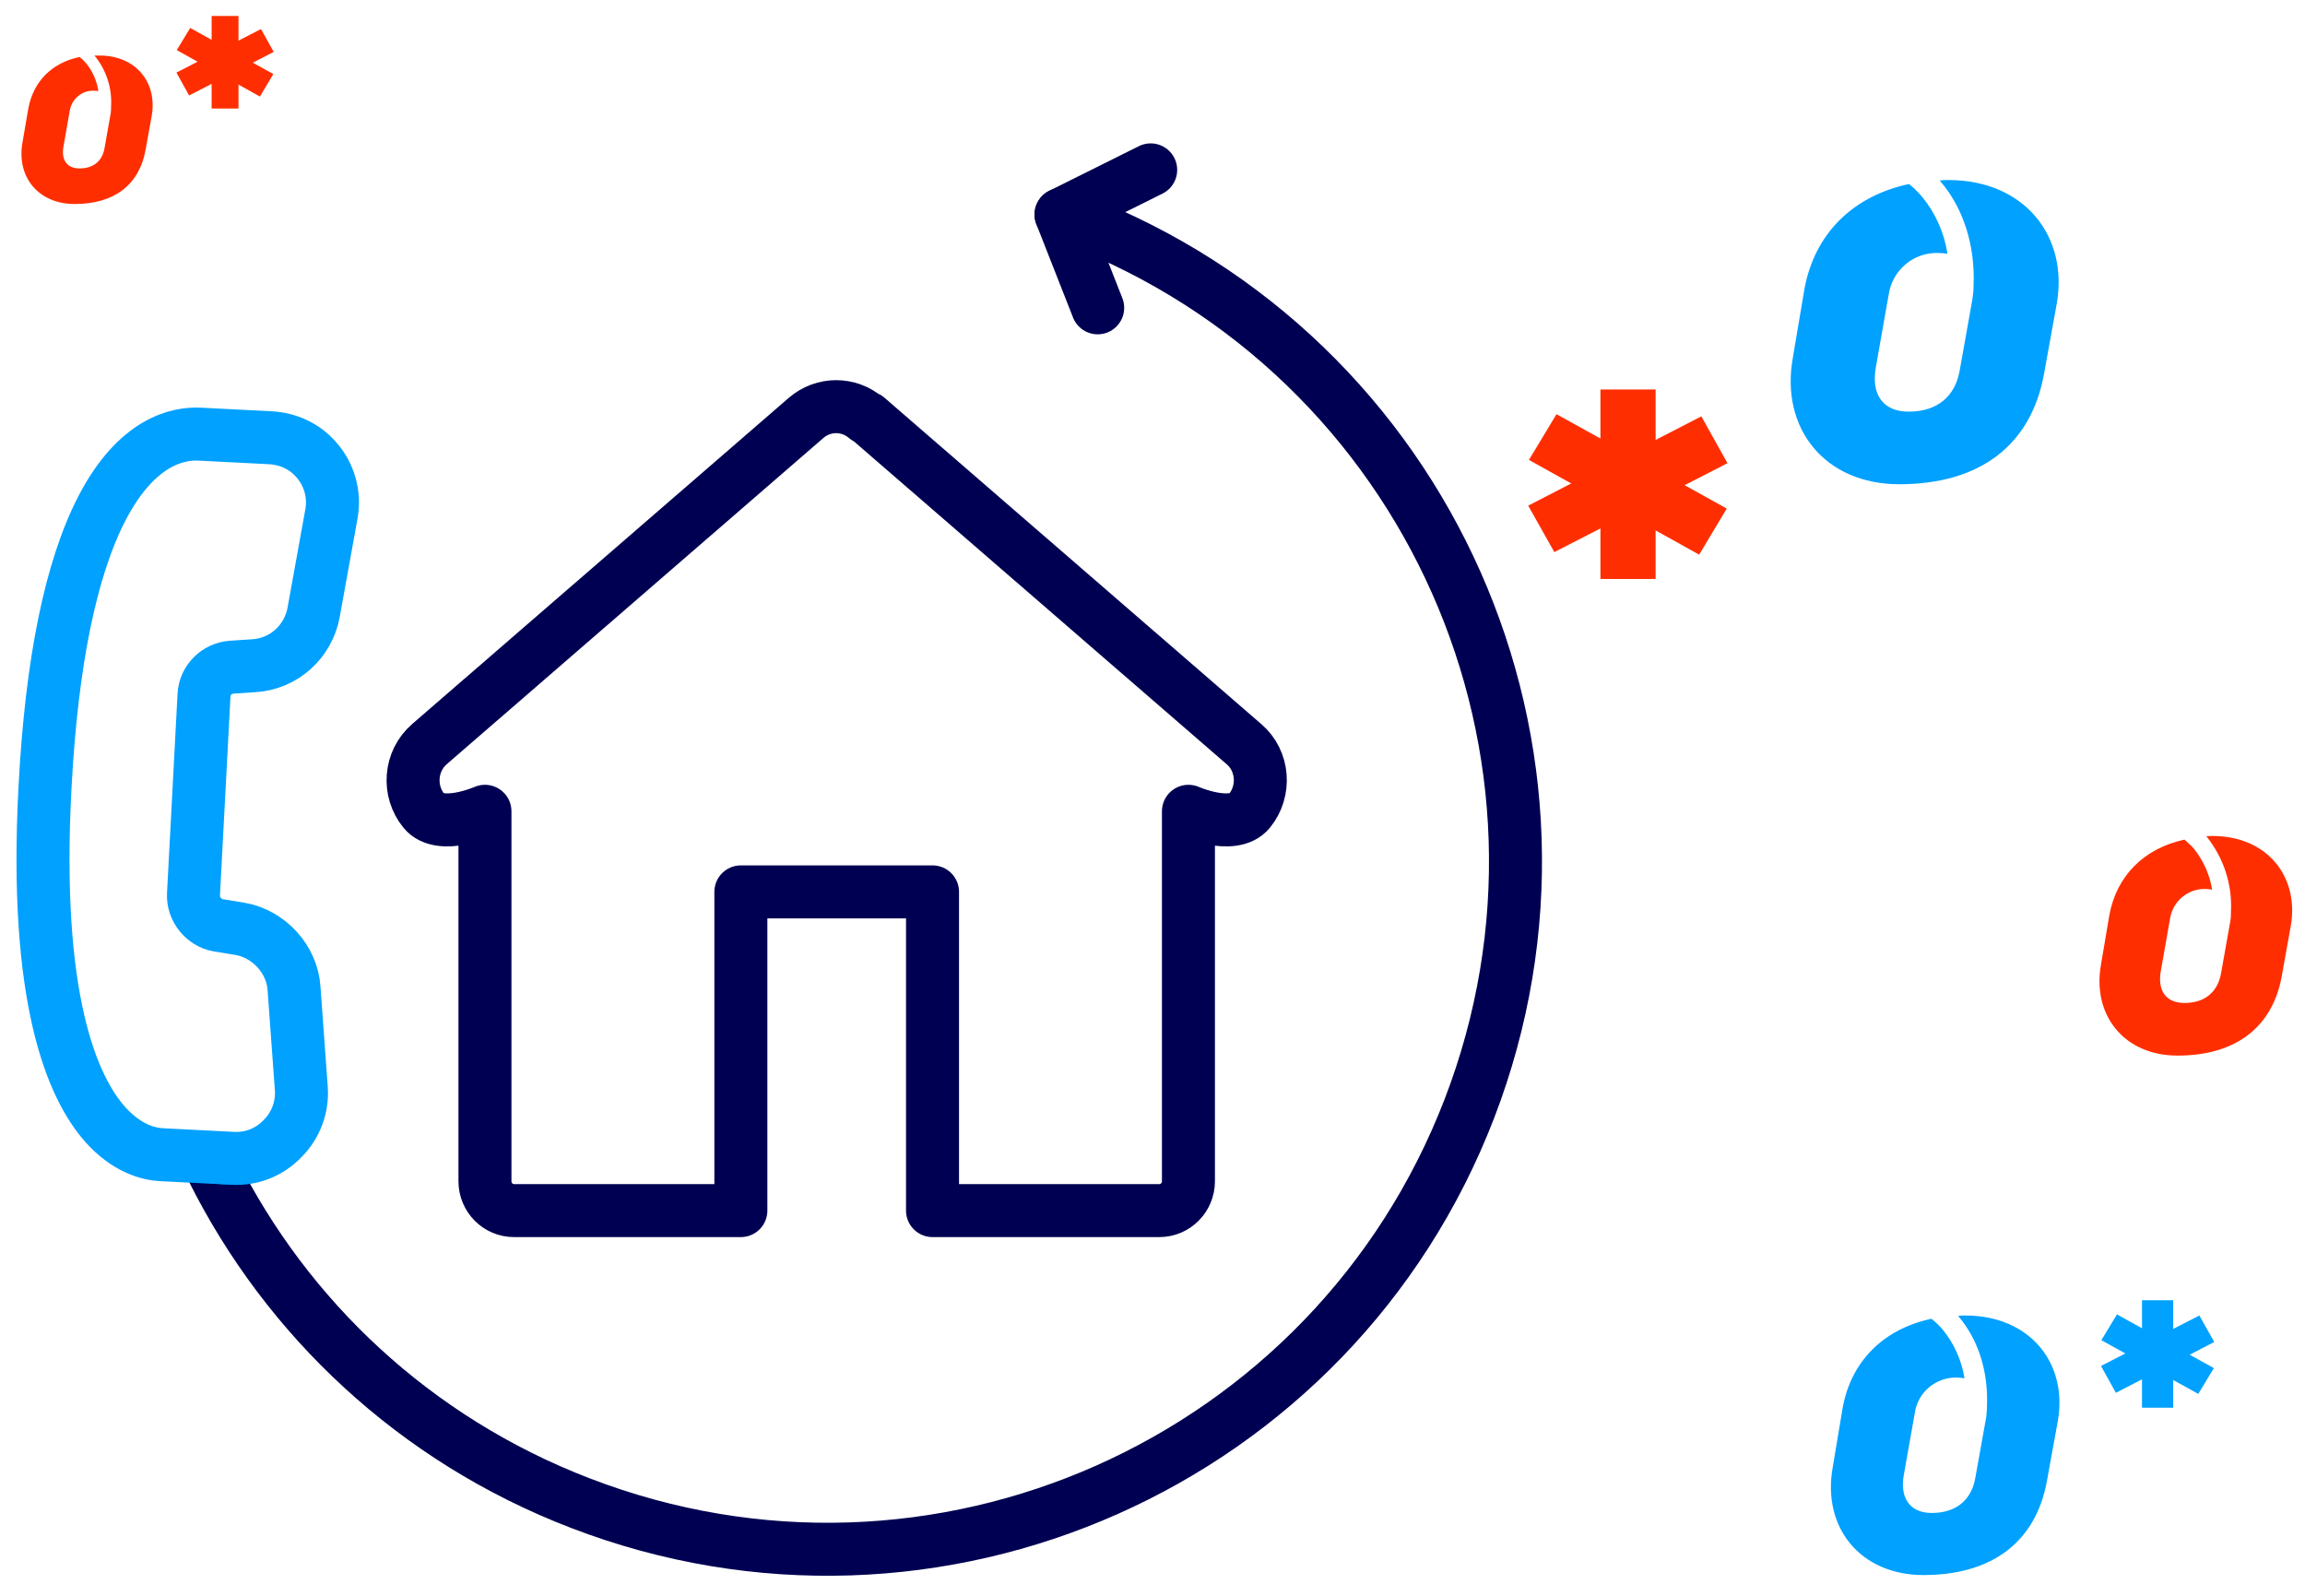 <?xml version="1.0" encoding="utf-8"?>
<!-- Generator: Adobe Illustrator 22.0.1, SVG Export Plug-In . SVG Version: 6.00 Build 0)  -->
<svg version="1.1" id="Layer_1" xmlns="http://www.w3.org/2000/svg" xmlns:xlink="http://www.w3.org/1999/xlink" x="0px" y="0px"
	 viewBox="0 0 635 439.6" style="enable-background:new 0 0 635 439.6;" xml:space="preserve">
<style type="text/css">
	.st0{fill:#00A1FF;}
	.st1{fill:#FF2E00;}
	.st2{fill:none;stroke:#000052;stroke-width:14.6;stroke-linecap:round;stroke-linejoin:round;}
	.st3{fill:none;stroke:#FF2E00;stroke-width:14.6;stroke-linecap:round;stroke-linejoin:round;}
	
		.st4{fill-rule:evenodd;clip-rule:evenodd;fill:none;stroke:#000052;stroke-width:14.6;stroke-linecap:round;stroke-linejoin:round;}
	.st5{fill:#FFFFFF;stroke:#000052;stroke-width:14.6;stroke-linecap:round;stroke-linejoin:round;}
	.st6{fill:none;stroke:#00A1FF;stroke-width:14.6;stroke-miterlimit:10;}
	.st7{fill:none;stroke:#00A1FF;stroke-width:14.6;stroke-linecap:round;stroke-miterlimit:10;}
</style>
<rect x="590.1" y="358.2" class="st0" width="8.6" height="29.6"/>
<polygon class="st0" points="578.9,369.2 605.6,384 609.9,376.9 583.2,362.1 "/>
<polygon class="st0" points="578.8,376.3 582.9,383.7 610,369.7 605.9,362.4 "/>
<rect x="440.9" y="107.3" class="st1" width="15.2" height="52.2"/>
<polygon class="st1" points="421.2,126.7 468.1,152.8 475.7,140.1 428.8,114.1 "/>
<polygon class="st1" points="421,139.3 428.2,152.1 475.9,127.6 468.7,114.7 "/>
<path class="st1" d="M609.5,230.3c-0.6,0-1.2,0-1.7,0.1l0.2,0.2c4.6,5.8,7,13.1,6.6,20.5l0,0c0,0.9,0,1.8-0.2,2.8l-2.5,14.1
	c-0.9,5.2-4.4,8.3-10.1,8.3c-5.2,0-7.5-3.5-6.5-8.9l2.5-14.2c0.7-4.9,5-8.5,9.9-8.3c0.6,0,1.2,0.1,1.7,0.2c-0.6-4.1-2.4-8-5-11.3
	c-0.8-0.9-1.7-1.7-2.6-2.5c-11.1,2.4-18.7,9.9-20.7,20.8l-2.3,13.6c-2.5,14,6.4,25.1,21.1,25.1c16.2,0,26.2-8,28.7-21.9l2.5-13.9
	C633.4,241.5,624.6,230.3,609.5,230.3"/>
<path class="st0" d="M541.4,362.4c-0.7,0-1.4,0-2,0.1l0.2,0.2c5.4,6.4,8.1,15,7.8,24.3l0,0c0,1.1-0.1,2.2-0.2,3.3l-3,16.7
	c-1,6.1-5.2,9.8-12,9.8c-6.1,0-8.9-4.2-7.7-10.6l3-16.9c0.8-5.8,5.9-10,11.7-9.8c0.7,0,1.4,0.1,2,0.2c-0.8-4.9-2.8-9.5-6-13.4
	c-0.9-1.1-2-2.1-3.1-3c-13.2,2.8-22.2,11.7-24.5,24.7l-2.7,16.2c-3,16.6,7.6,29.7,25,29.7c19.2,0,31-9.4,34-25.9l3-16.5
	C569.7,375.6,559.3,362.4,541.4,362.4"/>
<rect x="58.3" y="4.4" class="st1" width="7.4" height="25.5"/>
<polygon class="st1" points="48.7,13.8 71.6,26.6 75.3,20.4 52.4,7.7 "/>
<polygon class="st1" points="48.6,20 52.1,26.3 75.4,14.3 71.9,8 "/>
<path class="st1" d="M27.2,15.3c-0.4,0-0.8,0-1.2,0l0.1,0.1c3.2,3.9,4.8,8.9,4.5,13.9l0,0c0,0.6,0,1.3-0.1,1.9l-1.7,9.6
	c-0.6,3.5-3,5.6-6.9,5.6c-3.5,0-5.1-2.4-4.4-6.1l1.7-9.7c0.5-3.3,3.4-5.8,6.7-5.6c0.4,0,0.8,0,1.2,0.1c-0.4-2.8-1.6-5.5-3.4-7.7
	c-0.5-0.6-1.1-1.2-1.8-1.7c-7.6,1.6-12.7,6.7-14.1,14.2l-1.6,9.3c-1.7,9.5,4.3,17,14.4,17c11,0,17.8-5.4,19.5-14.9l1.7-9.4
	C43.4,22.7,37.4,15.2,27.2,15.3"/>
<path class="st0" d="M536.8,49.6c-0.8,0-1.6,0-2.4,0.1l0.2,0.3c6.4,7.5,9.5,17.7,9.1,28.4l0,0c0,1.3-0.1,2.6-0.3,3.9l-3.5,19.6
	c-1.2,7.2-6.1,11.5-14.1,11.5c-7.2,0-10.4-4.9-9-12.4l3.5-19.8c1-6.8,6.9-11.8,13.8-11.5c0.8,0,1.6,0.1,2.4,0.2
	c-0.9-5.8-3.3-11.2-7-15.7c-1.1-1.3-2.3-2.5-3.6-3.5c-15.5,3.3-26,13.7-28.8,28.9l-3.2,19c-3.5,19.5,8.9,34.8,29.3,34.8
	c22.5,0,36.4-11,39.9-30.4l3.5-19.3C569.9,65.1,557.7,49.6,536.8,49.6"/>
<g>
	<g>
		<g>
			<g>
				<g>
					<path class="st2" d="M296.1,60.5c97.6,37.6,146.3,147.2,108.7,244.9c-37.6,97.6-147.2,146.3-244.9,108.7
						C114.1,396.5,79,363,58.6,322.3"/>
				</g>
			</g>
			<g>
				<g>
					<line class="st2" x1="302.4" y1="84.8" x2="292.3" y2="59.1"/>
					<line class="st2" x1="292.3" y1="59.1" x2="317" y2="46.8"/>
				</g>
			</g>
		</g>
	</g>
	<g>
		<path class="st2" d="M238.9,115.1l103.8,89.9c5.4,4.6,6,12.9,1.5,18.4c-4.5,5.5-16.8,0.1-16.8,0.1v101.9c0,4.5-3.6,8.1-8,8.1
			h-62.5v-87.8h-52.8v87.8h-62.5c-4.4,0-8-3.6-8-8.1V223.5c0,0-12.3,5.4-16.8-0.1c-4.5-5.5-3.9-13.7,1.5-18.4l103.8-89.9
			c4.8-4.1,11.7-4.1,16.5,0H238.9z"/>
	</g>
	<g>
		<g>
			<path class="st7" d="M64.1,319.1l-19.6-1c-3.8-0.2-9.6-1.8-15.4-8.2c0,0,0,0,0,0c-9.3-10.4-19.8-34.9-16.7-93
				c1.8-34.4,7.1-60.3,15.7-76.9c9.6-18.5,21-20.7,26.9-20.4l19.6,1c4.8,0.3,9.2,2.3,12.4,5.9c3.7,4.1,5.3,9.7,4.3,15.1l-4.9,27.1
				c-1.5,8.1-8.2,14.2-16.5,14.7l-6.1,0.4c-4.1,0.3-7.4,3.6-7.6,7.7l-2.9,54.9c-0.2,4,2.8,7.8,6.8,8.5l6.1,1
				c7.9,1.4,14.3,8.4,14.8,16.4l2,27.5c0.4,5.1-1.5,10.2-5.1,13.8C74.3,317.4,69.3,319.4,64.1,319.1l-2.7-0.1"/>
		</g>
	</g>
</g>
</svg>
